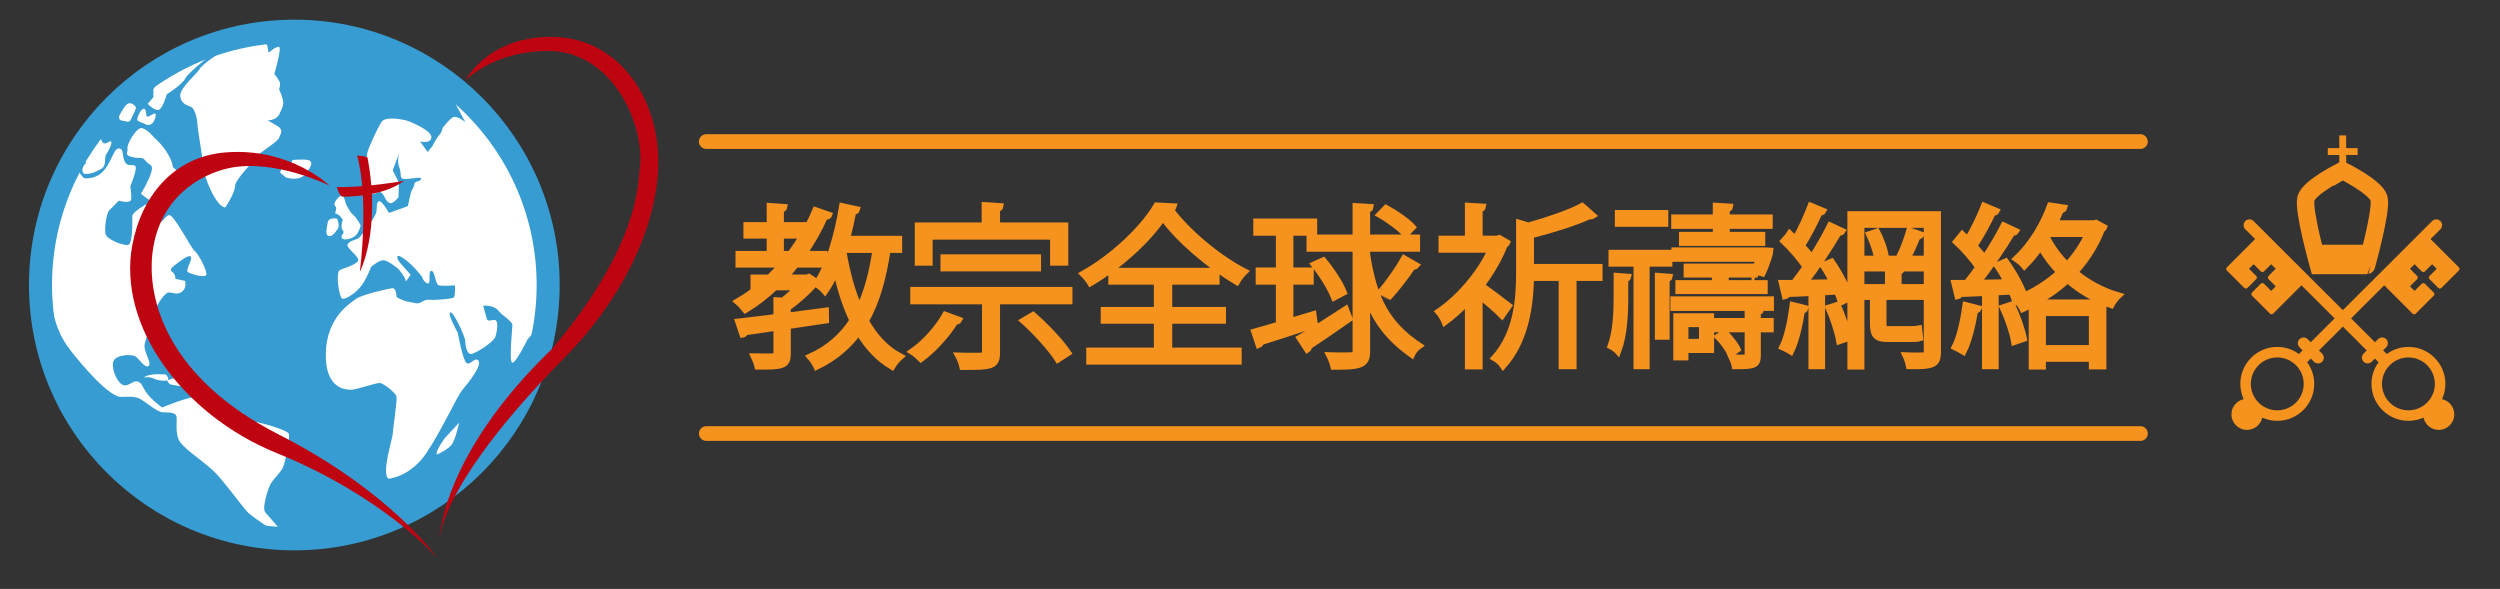 <?xml version="1.0" encoding="utf-8"?>
<!-- Generator: Adobe Illustrator 16.0.0, SVG Export Plug-In . SVG Version: 6.00 Build 0)  -->
<!DOCTYPE svg PUBLIC "-//W3C//DTD SVG 1.1//EN" "http://www.w3.org/Graphics/SVG/1.1/DTD/svg11.dtd">
<svg version="1.1" id="Capa_1" xmlns="http://www.w3.org/2000/svg" xmlns:xlink="http://www.w3.org/1999/xlink" x="0px" y="0px"
	 width="305.625px" height="72px" viewBox="0 0 305.625 72" enable-background="new 0 0 305.625 72" xml:space="preserve">
<rect x="0" y="0" width="305.625" height="72" fill="#333333" stroke="none"/>
<g>
	
		<line fill="none" stroke="#F6921E" stroke-width="1.796" stroke-linecap="round" stroke-miterlimit="10" x1="86.341" y1="17.307" x2="261.667" y2="17.307"/>
	
		<line fill="none" stroke="#F6921E" stroke-width="1.796" stroke-linecap="round" stroke-miterlimit="10" x1="86.341" y1="53.001" x2="261.667" y2="53.001"/>
	<g>
		<path fill="#369CD2" d="M67.011,34.841c0,17.137-13.896,31.032-31.027,31.032c-17.136,0-31.033-13.896-31.033-31.032
			c0-17.138,13.897-31.028,31.033-31.028C53.115,3.813,67.011,17.703,67.011,34.841z"/>
		<path fill="#FFFFFF" d="M34.825,65.416c0,0-1.995-2.364-2.343-2.714c-0.354-0.36-0.118-1.306,0-1.776
			c0.112-0.476,0.348-1.541,0.936-2.248c0.589-0.708,0.933-1.065,1.171-1.532c0.236-0.478,0.942-3.664,0.707-4.141
			c-0.235-0.469-3.639-1.421-4.109-1.421c-0.465,0-1.638-0.233-2.109-0.818c-0.467-0.59-4.223-2.249-5.164-2.249
			c-0.933,0-4.102,1.297-4.102,1.297s-1.296-0.938-1.881-1.772c-0.584-0.82-0.586-1.293-1.168-1.412
			c-0.591-0.121-1.177,0.823-1.886,0.351c-0.698-0.472-1.401-2.244-0.934-2.952c0.471-0.712,2.11-0.712,2.583-0.475
			c0.463,0.239,1.173,1.533,1.643,1.183c0.465-0.355-0.71-1.771-0.47-2.718c0.231-0.945,1.055-3.426,1.288-4.137
			c0.233-0.708,1.175-2.128,1.644-2.128c0.471,0,1.059,0.358,1.642-0.116c0.591-0.471,0.353-1.3,0.353-1.3L21.449,34.1
			c0,0,0-0.594-0.348-0.829c-0.354-0.229-0.241-0.47,0.235-0.828c0.469-0.354,1.755-1.414,1.993-1.061
			c0.234,0.353-0.705,1.659-0.35,1.889c0.35,0.235,1.997,0.711,2.223,0.358c0.237-0.358-0.936-2.601-1.407-2.959
			c-0.466-0.354-2.578-4.606-3.165-4.369c-0.59,0.235-0.705,0.946-1.172,0.826c-0.472-0.116,0-1.063,0-1.063l-1.646-1.065
			c0,0-1.642,0.949-1.642,1.421c0,0.469,0.119,3.543-0.586,3.543c-0.709,0-2.581-0.706-2.697-1.415
			c-0.115-0.711,0.116-2.483,0.472-2.835c0.344-0.354,1.172-1.183,1.172-1.183s1.521,0.469,1.521-0.238
			c0-0.706-0.115-1.526-0.115-1.526s0.94-2.251,0.588-2.488c-0.354-0.239-0.876,0.084-1.173-0.362
			c-0.51-0.729-0.123-1.768-0.827-1.768c-0.71,0-0.91,2.014-2.223,3.077c-0.651,0.52-1.411,0.585-1.881,0.585
			c-0.467,0-1.051-1.648-1.527-1.532c-0.463,0.119-0.68,0.188-0.68,0.188s-2.347,4.142-2.583,7.798c0,0-0.018,3.119,0.212,3.708
			c0.239,0.595,0.541,3.758,0.541,5.056c0,1.299,0.636,3.575,1.809,5.223c1.178,1.658,2.816,3.435,3.524,4.143
			c0.698,0.712,2.225,2.125,3.044,2.125c0.823,0,1.642-0.121,2.346,0.237c0.705,0.352,2.112,1.653,2.817,1.653s1.523,0,1.645,0.473
			c0.119,0.471-0.233,2.243,0.467,3.191c0.708,0.943,2.699,2.245,3.986,3.424c1.294,1.183,3.757,4.729,4.459,5.315
			c0.704,0.596,2.699,1.896,2.699,1.896S34.589,65.893,34.825,65.416z"/>
		<path fill="#FFFFFF" d="M27.551,25.357c0,0,1.178-1.775,1.178-2.593c0-0.833,2.46-3.201,2.581-3.558
			c0.108-0.354,2.697-1.89,2.809-2.356c0.124-0.475,0.707-0.95-0.348-1.537c-1.053-0.593-1.053-0.593-1.053-0.593s1.053,0,1.4-0.707
			c0.356-0.711,0.594-1.185,0.471-1.78c-0.114-0.587-0.471-1.296-0.471-1.296s0.124-0.352,0.124-0.708
			c0-0.354-0.708-1.18-0.708-1.18s0.94-3.191,0.584-3.313c-0.348-0.116-1.288,0.712-1.288,0.712s-0.112-1.183-0.466-1.537
			c-0.354-0.352-1.998-0.944-2.345-0.471c-0.356,0.471-2.702,1.889-3.058,2.008c-0.35,0.117-2.341,1.532-2.577,2.011
			c-0.232,0.474-2.348,2.242-2.348,3.187c0,0.948,0.708,1.183,1.293,1.418c0.583,0.238,0.822,1.774,0.822,2.246
			c0,0.471,0.702,4.374,0.702,5.198C24.854,21.339,26.383,25.357,27.551,25.357z"/>
		<path fill="#FFFFFF" d="M17.228,23.699c0,0,2.347,1.89,3.05,1.531c0.705-0.346-0.352-1.179-0.352-1.179l0.822,0.117l0.234-1.419
			c0,0,1.29-0.588,1.178-1.178c-0.123-0.591-1.059-0.946-1.059-1.299c0-0.359-0.354-1.184-0.939-2.013
			c-0.588-0.821-1.29-1.42-1.29-1.42s-1.011-1.228-1.645-1.179c-0.626,0.055-1.759,2.01-1.642,2.484
			c0.111,0.473-0.468,0.821,0.586,1.061c1.056,0.241,1.175-0.117,1.642,0.473c0.47,0.594,0.94,0.355,0.705,1.302
			C18.283,21.922,17.228,23.699,17.228,23.699z"/>
		<path fill="#FFFFFF" d="M47.554,58.521c0,0,2.646-0.237,4.606-3.188c1.961-2.955,3.685-6.854,4.377-7.68
			c0.695-0.83,2.414-2.953,1.958-3.549c-0.462-0.589-1.036,0.71-1.496,0.235c-0.462-0.469-1.035-3.659-1.035-3.659
			s-1.272-2.246-0.921-2.482c0.34-0.233,1.842,2.953,1.842,3.538c0,0.6,0.226,1.542,0.688,1.542c0.46,0,2.767-1.419,2.994-2.127
			c0.233-0.708,0.347-1.889,0-2.01c-0.348-0.119-0.923,0.239-1.034-0.119c-0.114-0.355-0.462-1.653-0.462-1.653
			s1.269-0.117,1.843,0.596c0.576,0.702,1.726,1.298,1.726,1.768c0,0.476-0.458,4.607,0,4.607c0.465,0,1.843-2.837,1.843-2.837
			l0.811-0.943v1.177l0.806-1.177c0,0,1.494-8.981-1.616-17.368c-3.106-8.393-9.791-13.83-9.791-13.83s0.812,1.305,1.037,1.774
			c0.235,0.474,0.346,0.945,0.346,0.945s-0.804-1.538-1.038-1.183c-0.229,0.356,1.849,4.021,1.849,4.021s-1.04-0.831-1.502-0.589
			c-0.456,0.231-1.269,1.3-1.269,1.3s-0.115,0.588-0.46,0.942c-0.343,0.354-0.8,1.3-0.8,1.3l-0.582,0.711l-0.924-1.302
			c0,0,1.27,0.354,1.386-0.47c0.12-0.829-2.649-2.013-3.226-2.128c-0.576-0.122-2.422-0.474-2.879,0.235
			c-0.466,0.711-1.614,3.187-1.728,3.777c-0.111,0.595-0.577,4.728,0.113,4.968c0.689,0.235,1.38-0.24,1.38-0.24
			s0.349,0.121,0.575,0.593c0.233,0.473,0.463,0.826,0.807,0.826c0.35,0,0.927-0.711,0.927-0.711s0.109-1.534,0-1.885
			c-0.12-0.358-0.697-1.421-0.697-1.421l0.807-2.13c0,0-0.339,0.949,0,1.774c0.351,0.823-0.109,1.418,0.695,1.418
			s2.074-0.354,1.96,0c-0.12,0.358-0.807,0.235-0.807,0.593c0,0.352-0.349,0.71-0.462,1.183c-0.115,0.468-0.345,1.535-0.345,1.535
			l-2.305,0.83c0,0-0.921-1.655-1.267-1.42c-0.347,0.233-0.12,0.94-0.347,1.535c-0.232,0.592-1.729,2.721-2.078,2.95
			c-0.339,0.243-1.264,0.356-1.38,0.831c-0.114,0.473,1.617,1.529,1.271,2.006c-0.349,0.475-1.616,0.825-2.188,1.068
			c-0.578,0.237-0.116,3.54,0.343,3.54c0.46,0,1.615-0.704,2.304-1.655c0.693-0.947,1.149-2.246,1.149-2.246
			s0.926-0.822,1.503-0.822c0.572,0,1.843,1.063,1.843,1.063s0.919,1.059,0.919,1.539l0.577-0.832l-1.151-1.298
			c0,0-0.577-0.592-0.465-0.947c0.12-0.353,1.616,0.826,2.305,1.652c0.694,0.83,0.694,0.83,0.694,0.83s0.202,0.692,0.689,0.83
			c0.489,0.138,0-1.539,0.462-1.539c0.465,0,0.465,1.654,0.92,1.771c0.46,0.118,1.959,0,1.959,0s0.115,1.42-0.23,1.542
			c-0.347,0.113-1.842,0.234-2.415,0.234c-0.577,0-0.808-0.121-1.385,0.235c-0.58,0.355-0.809,0.115-1.614,0
			c-0.805-0.121-1.494-0.592-1.494-0.592s0-1.066-0.468-1.066c-0.456,0-3.91,0.83-4.486,1.302c-0.581,0.472-3.576,2.127-3.688,6.617
			c-0.116,4.492,2.532,4.492,3.106,4.492c0.581,0,2.998-0.831,3.456-0.831c0.466,0,1.955,1.188,2.079,1.654
			c0.109,0.477-0.468,4.141-0.468,4.613S46.518,58.172,47.554,58.521z"/>
		<path fill="#FFFFFF" d="M44.097,27.563c0,0-0.469-0.946-0.926-1.298c-0.458-0.357-0.918-1.422-0.918-1.422
			s-0.232-1.182-0.581-0.949c-0.343,0.238-1.031,0.949-0.688,1.306c0.345,0.351-0.229,0.945,0.115,0.945
			c0.347,0,0.806,0.707,0.806,0.707s-0.343,0.947,0,1.3c0.348,0.356-0.343,0.589-0.113,0.943c0.229,0.356,1.147,0.116,1.61-0.235
			C43.859,28.508,44.097,27.563,44.097,27.563z"/>
		<path fill="#FFFFFF" d="M41.213,26.732c0,0-1.036-0.232-1.153,0.473c-0.115,0.71-0.343,1.535,0.117,1.654
			c0.464,0.116,0.923-0.594,1.152-0.944C41.563,27.563,41.213,26.732,41.213,26.732z"/>
		<path fill="#FFFFFF" d="M34.938,21.685c0,0,1.645,0.596,2.464-0.468c0.824-1.061,0.824-1.537,0.241-1.662
			c-0.591-0.113-1.887,0-1.887,0l-0.226,0.602l-0.822-0.357l-0.473,1.296L34.938,21.685z"/>
		<path fill="#FFFFFF" d="M26.962,5.38c0,0-0.938-0.115-1.643,0.12c-0.704,0.232-4.459,2.358-5.042,2.951
			c-0.583,0.594-1.523,2.483-1.523,2.483v0.948l-0.701,0.82c0,0,0.935,0.952,1.401,0.71c0.472-0.233,0.941-1.89,0.941-1.89
			s1.873-1.18,2.229-1.891c0.354-0.711,2.634-2.485,2.634-2.485S26.962,6.208,26.962,5.38z"/>
		<path fill="#FFFFFF" d="M10.272,21.259c0,0,0.738,0.077,1.443-0.28c0.701-0.354,0.971-0.392,1.09-0.983
			c0.117-0.591-0.032-0.788,0.199-1.146c0.231-0.353,0.738-1.248,0.586-1.537c-0.152-0.281-0.817,0.713-1.174-0.116
			c-0.353-0.827-0.353-0.827-0.353-0.827s-1.993,2.009-1.993,2.6c0,0.587,0.466,0.944,0.466,0.944S9.697,20.577,10.272,21.259z"/>
		<path fill="#FFFFFF" d="M16.795,14.692c0.106,0.184,0.774,0.388,0.774,0.388s0.508,0.367,0.926,0.098
			c0.421-0.271,0.646-1.169,0.492-1.292c-0.149-0.116-0.733,0.418-0.979,0.37c-0.241-0.048-0.033-0.946-0.426-0.959
			C17.185,13.281,16.689,14.514,16.795,14.692z"/>
		<path fill="#FFFFFF" d="M53.439,55.566c0,0,1.29-0.592,1.761-1.183c0.467-0.59,0.938-2.721,0.938-2.721l-1.762,1.896
			C54.377,53.559,53.087,55.333,53.439,55.566z"/>
		<path fill="#FFFFFF" d="M17.583,46.148c0,0,0.697-0.123,1.171,0.118c0.467,0.233,1.172,0.354,1.642,0.233
			c0.465-0.114-0.118-0.708-0.118-0.708S18.28,45.555,17.583,46.148z"/>
		<path fill="#FFFFFF" d="M20.748,46.976c0,0,1.171,0.239,1.521,0.239c0.356,0,0.475-0.594,0.475-0.594l-1.176-0.473L20.396,46.5"/>
		<path fill="none" stroke="#369CD2" stroke-width="2.816" stroke-linejoin="round" stroke-miterlimit="10" d="M67.011,34.841
			c0,17.137-13.896,31.032-31.027,31.032c-17.136,0-31.033-13.896-31.033-31.032c0-17.138,13.897-31.028,31.033-31.028
			C53.115,3.813,67.011,17.703,67.011,34.841z"/>
		<path fill="#BE0411" d="M53.422,68.188c0,0-6.485-7.478-19.585-12.795C22.351,50.737,14.35,39.863,16.169,30.002
			c1.095-5.971,5.026-10.857,11.411-11.37c7.896-0.634,12.694,4.055,12.694,4.055s-6.659-3.304-12.219-2.148
			c-3.567,0.742-8.542,3.617-9.395,10.229c-0.762,5.88,1.86,15.456,15.412,22.35C47.876,60.14,53.422,68.188,53.422,68.188z"/>
		<path fill="#BE0411" d="M56.909,9.838c0,0,2.618-5.329,10.482-5.329c8.473,0,13.532,7.999,13.061,16.348
			c-0.426,7.614-4.731,16.081-11.422,22.856c-15.915,16.112-15.35,22.71-15.35,22.71s-0.14-10.386,13.899-23.871
			c10.673-12.679,10.388-20.217,10.625-21.893c0.721-5.152-3.181-14.431-11.187-14.431C60.275,6.229,56.909,9.838,56.909,9.838z"/>
		<g>
			<path fill="#BE0411" d="M44.929,19.267c0,0-0.243-0.143-0.64-0.193c-0.388-0.048-0.636-0.048-0.636-0.048s1.478,4.389,0.342,14.2
				C43.995,33.226,46.611,28.248,44.929,19.267z"/>
			<path fill="#BE0411" d="M41.184,22.863c0,0,0.204,0.865,0.608,1.17c0,0,4.729,0.202,7.629-1.933
				C49.421,22.101,44.588,22.968,41.184,22.863z"/>
		</g>
		<path fill="#FFFFFF" d="M16.163,14.256c0,0,0.533-0.975,0.438-1.167c-0.102-0.195-0.538-0.586-0.93-0.439
			c-0.38,0.146-0.874,1.12-1.021,1.364c-0.149,0.242-0.149,0.679,0.242,0.726c0.398,0.055,0.83,0.245,0.977,0.055
			C16.019,14.596,16.163,14.256,16.163,14.256z"/>
	</g>
	<g>
		<g>
			<g>
				<g>
					<path fill="#F6921E" d="M298.54,48.797c0.26-0.571,0.41-1.2,0.41-1.867c0-2.492-2.028-4.519-4.521-4.519
						c-0.988,0-1.901,0.322-2.646,0.864l-0.447-0.446l0.374-0.374c0.138-0.139,0.206-0.318,0.206-0.497
						c0-0.182-0.068-0.361-0.206-0.498c-0.274-0.275-0.72-0.275-0.992,0l-0.378,0.376l-14.842-14.811
						c-0.279-0.277-0.73-0.277-1.006,0c-0.281,0.279-0.281,0.729,0,1.007l1.197,1.194l-3.455,3.455
						c-0.108,0.109-0.108,0.281,0,0.391l2.127,2.126c0.107,0.107,0.28,0.107,0.39,0l1.072-1.072c0.107-0.109,0.107-0.281,0-0.389
						l-0.879-0.879l0.561-0.557l0.875,0.877c0.107,0.108,0.283,0.108,0.392,0l0.876-0.877l0.558,0.557l-0.876,0.879
						c-0.107,0.107-0.107,0.281,0,0.389l0.876,0.878l-0.558,0.559l-0.876-0.877c-0.108-0.107-0.281-0.107-0.391,0l-1.072,1.072
						c-0.108,0.108-0.108,0.28,0,0.39l2.195,2.194c0.105,0.106,0.281,0.106,0.389-0.001l3.462-3.461l7.979,7.963l-0.386,0.386
						c-0.274,0.272-0.274,0.718,0,0.993c0.275,0.274,0.72,0.274,0.995,0l0.388-0.388l0.446,0.449
						c-0.542,0.743-0.865,1.657-0.865,2.646c0,2.49,2.027,4.517,4.519,4.517c0.656,0,1.277-0.141,1.841-0.395
						c0.183,0.859,0.946,1.504,1.86,1.504c1.051,0,1.903-0.851,1.903-1.901C300.033,49.744,299.393,48.985,298.54,48.797z
						 M291.196,46.93c0-0.868,0.347-1.656,0.905-2.237c0.017-0.014,0.034-0.027,0.05-0.042c0.017-0.014,0.027-0.033,0.041-0.049
						c0.581-0.561,1.369-0.904,2.236-0.904c1.783,0,3.232,1.45,3.232,3.232s-1.449,3.232-3.232,3.232
						C292.648,50.162,291.196,48.712,291.196,46.93z"/>
					<path fill="#F6921E" d="M272.794,50.654c0,1.051,0.852,1.901,1.902,1.901c0.914,0,1.677-0.645,1.86-1.504
						c0.563,0.254,1.185,0.395,1.841,0.395c2.491,0,4.518-2.026,4.518-4.517c0-0.989-0.324-1.903-0.863-2.646l0.448-0.449
						l0.385,0.388c0.275,0.274,0.72,0.274,0.995,0c0.277-0.275,0.277-0.721,0-0.993l-0.388-0.386l7.981-7.963l3.46,3.461
						c0.11,0.107,0.283,0.107,0.392,0.001l2.192-2.194c0.109-0.109,0.109-0.281,0-0.39l-1.072-1.072
						c-0.108-0.107-0.282-0.107-0.39,0l-0.876,0.877l-0.559-0.559l0.877-0.878c0.107-0.107,0.107-0.281,0-0.389l-0.877-0.879
						l0.559-0.557l0.876,0.877c0.107,0.108,0.284,0.108,0.391,0l0.879-0.877l0.559,0.557l-0.88,0.879
						c-0.108,0.107-0.108,0.279,0,0.389l1.073,1.072c0.108,0.107,0.282,0.107,0.387,0l2.129-2.126c0.108-0.109,0.108-0.281,0-0.391
						l-3.454-3.455l1.199-1.194c0.276-0.278,0.276-0.728,0-1.007c-0.279-0.277-0.729-0.277-1.009,0l-14.842,14.811l-0.377-0.376
						c-0.274-0.275-0.72-0.275-0.993,0c-0.138,0.137-0.207,0.316-0.207,0.498c0,0.179,0.069,0.358,0.207,0.497l0.375,0.374
						l-0.447,0.446c-0.745-0.542-1.658-0.864-2.647-0.864c-2.493,0-4.52,2.026-4.52,4.519c0,0.667,0.147,1.296,0.408,1.867
						C273.433,48.985,272.794,49.744,272.794,50.654z M278.397,50.162c-1.782,0-3.233-1.45-3.233-3.232s1.451-3.232,3.233-3.232
						c0.866,0,1.653,0.344,2.237,0.904c0.013,0.016,0.023,0.035,0.04,0.049c0.017,0.015,0.034,0.028,0.05,0.042
						c0.559,0.581,0.905,1.369,0.905,2.237C281.63,48.712,280.179,50.162,278.397,50.162z"/>
				</g>
			</g>
		</g>
		<g>
			<rect x="285.977" y="16.554" fill="#F6921E" width="0.842" height="4.783"/>
			<rect x="284.573" y="18.108" fill="#F6921E" width="3.649" height="0.842"/>
		</g>
		<path fill="none" stroke="#F6921E" stroke-width="2.132" stroke-miterlimit="10" d="M290.832,24.249
			c-0.379-1.391-4.456-3.4-4.456-3.4l-0.008,0.005c0-0.001-4.086,2.005-4.463,3.396c-0.382,1.406,1.526,8.207,1.526,8.207h2.82
			h0.233h2.819C289.305,32.456,291.213,25.655,290.832,24.249z"/>
		<polygon fill="#F6921E" points="282.69,29.917 289.828,29.917 289.305,32.456 283.432,32.456 		"/>
	</g>
	<g>
		<g>
			<g>
				<path fill="#F6921E" stroke="#F6921E" stroke-width="0.775" stroke-miterlimit="10" d="M100.964,39.153l-4.677,0.696v3.41
					c0,1.413-0.589,1.581-3.665,1.537c-0.063-0.355-0.277-0.862-0.446-1.221c0.567,0,1.077,0.022,1.496,0.022
					c1.226,0,1.266,0,1.266-0.339v-3.223c-1.476,0.23-2.823,0.42-3.879,0.568c-0.017,0.168-0.146,0.274-0.271,0.295l-0.527-1.561
					c1.24-0.147,2.886-0.336,4.677-0.564v-2.046l0.761,0.043c0.631-0.485,1.308-1.076,1.833-1.665h-2.784
					c-1.114,1.054-2.337,2.002-3.623,2.777c-0.211-0.27-0.652-0.758-0.949-1.009c0.884-0.506,1.728-1.094,2.552-1.769h-0.592V33.95
					h1.899c0.526-0.508,1.05-1.054,1.537-1.624h-5.269v-1.266h3.813v-2.276h-2.845V27.54h2.845v-2.337l1.75,0.127
					c-0.024,0.124-0.147,0.231-0.423,0.274v1.936h2.783v1.098c0.548-0.947,1.052-1.918,1.473-2.929l1.644,0.57
					c-0.061,0.168-0.293,0.21-0.506,0.187c-0.715,1.624-1.598,3.16-2.592,4.595h2.528v1.266h-3.478
					c-0.438,0.57-0.905,1.094-1.389,1.624h2.762l0.211-0.087l0.99,0.652c-0.041,0.086-0.19,0.147-0.295,0.169
					c-0.801,0.95-2.108,2.129-3.288,2.931v0.99c1.52-0.19,3.095-0.399,4.659-0.611L100.964,39.153z M95.443,31.061h1.16
					c0.548-0.717,1.054-1.493,1.536-2.276h-2.696V31.061z M109.9,30.532h-1.413c-0.504,3.48-1.326,6.366-2.653,8.704
					c1.072,1.919,2.464,3.437,4.232,4.362c-0.337,0.294-0.779,0.82-1.012,1.221c-1.685-0.989-3.011-2.443-4.087-4.235
					c-1.286,1.768-2.95,3.183-5.139,4.235c-0.149-0.337-0.529-0.927-0.78-1.201c2.253-1.032,3.937-2.505,5.184-4.444
					c-0.867-1.793-1.52-3.855-2.005-6.109c-0.421,0.967-0.862,1.829-1.368,2.548c-0.229-0.273-0.737-0.695-1.075-0.907
					c1.498-2.104,2.571-5.814,3.183-9.483l1.789,0.383c-0.041,0.168-0.187,0.253-0.462,0.253c-0.212,1.116-0.465,2.253-0.759,3.351
					h6.365V30.532z M103.155,30.532l-0.065,0.211c0.425,2.53,1.056,4.892,1.965,6.934c0.968-1.98,1.576-4.361,2.001-7.145H103.155z"
					/>
				<path fill="#F6921E" stroke="#F6921E" stroke-width="0.775" stroke-miterlimit="10" d="M117.233,39.11
					c-0.064,0.126-0.234,0.209-0.444,0.17c-1.032,1.661-2.656,3.455-4.193,4.591c-0.249-0.253-0.735-0.675-1.076-0.882
					c1.478-1.035,3.077-2.763,4.05-4.491L117.233,39.11z M111.668,35.464h19.051v1.35h-8.853v6.344c0,1.662-0.78,1.684-4.193,1.684
					c-0.082-0.399-0.293-0.97-0.504-1.352c0.654,0.022,1.283,0.022,1.77,0.022c1.348,0,1.497,0,1.497-0.378v-6.32h-8.768V35.464z
					 M113.629,28.91v3.183h-1.409v-4.507h8.175v-2.488l1.891,0.124c-0.017,0.15-0.123,0.257-0.419,0.296v2.068h8.346v4.507h-1.454
					V28.91H113.629z M126.881,32.788h-11.523v-1.307h11.523V32.788z M129.327,43.935c-0.821-1.286-2.634-3.31-4.214-4.72
					l1.182-0.694c1.558,1.37,3.409,3.308,4.275,4.613L129.327,43.935z"/>
				<path fill="#F6921E" stroke="#F6921E" stroke-width="0.775" stroke-miterlimit="10" d="M143.469,25.245
					c-0.045,0.168-0.214,0.272-0.426,0.316c2.045,2.782,5.839,5.965,9.104,7.648c-0.355,0.337-0.695,0.821-0.946,1.243
					c-3.311-1.939-7.084-5.14-9.041-7.858c-1.729,2.613-5.204,5.859-8.85,8.007c-0.188-0.316-0.591-0.822-0.888-1.118
					c3.688-2.064,7.334-5.54,8.979-8.342L143.469,25.245z M142.918,39.192v3.688h8.49v1.308h-18.226V42.88h8.265v-3.688h-6.496
					v-1.285h6.496v-3.496h-5.567v-1.285h12.832v1.285h-5.794v3.496h6.572v1.285H142.918z"/>
				<path fill="#F6921E" stroke="#F6921E" stroke-width="0.775" stroke-miterlimit="10" d="M157.731,39.298
					c0.925-0.271,1.873-0.566,2.824-0.863l0.171,1.247c-2.427,0.797-4.978,1.622-6.575,2.124c-0.022,0.171-0.127,0.273-0.275,0.339
					l-0.525-1.579c0.82-0.233,1.874-0.528,3.011-0.866v-5.288h-2.468v-1.327h2.468v-4.656H153.6v-1.327h7.039v1.327h-2.907v4.656
					h2.485v1.327h-2.485V39.298z M158.891,41.323c1.433-0.803,3.582-2.193,5.625-3.522l0.447,1.158
					c-1.796,1.268-3.733,2.576-4.973,3.393c0.018,0.171-0.066,0.321-0.172,0.384L158.891,41.323z M167.11,30.386v0.696
					c0.842,5.521,2.482,8.577,6.382,11.188c-0.338,0.231-0.736,0.694-0.905,1.076c-2.763-1.962-4.425-4.11-5.477-7.06v6.678
					c0,1.708-0.865,1.854-4.07,1.854c-0.084-0.378-0.314-0.989-0.507-1.367c0.553,0.02,1.057,0.02,1.48,0.02
					c1.641,0,1.727,0,1.727-0.482V30.386h-5.629V29.06h5.629v-3.838l1.79,0.108c-0.021,0.167-0.147,0.251-0.42,0.292v3.438h6.107
					v1.326H167.11z M161.776,31.841c0.993,1.18,2.065,2.822,2.486,3.897l-1.159,0.612c-0.421-1.097-1.455-2.783-2.443-4.006
					L161.776,31.841z M169.447,25.436c1.16,0.632,2.571,1.6,3.243,2.338l-0.84,0.885c-0.655-0.738-2.026-1.768-3.182-2.425
					L169.447,25.436z M173.134,32.454c-0.084,0.104-0.254,0.146-0.465,0.146c-0.695,1.073-1.934,2.678-2.862,3.687
					c-0.021,0-0.993-0.633-0.993-0.633c0.906-1.031,2.153-2.804,2.845-4.047L173.134,32.454z"/>
			</g>
			<g>
				<path fill="#F6921E" stroke="#F6921E" stroke-width="0.775" stroke-miterlimit="10" d="M184.233,29.66
					c-0.04,0.104-0.145,0.188-0.272,0.211c-0.672,1.749-1.706,3.478-2.866,5.037c0.968,0.672,2.844,2.086,3.353,2.484l-0.827,1.181
					c-0.544-0.565-1.786-1.645-2.758-2.445v8.642h-1.392v-7.945c-0.928,0.99-1.895,1.856-2.843,2.551
					c-0.146-0.38-0.526-1.011-0.759-1.265c2.425-1.646,5.017-4.571,6.404-7.606h-6.023v-1.308h3.221v-4.023l1.796,0.106
					c-0.023,0.145-0.129,0.251-0.404,0.293v3.624h2.193l0.233-0.084L184.233,29.66z M195.529,32.653v1.307h-3.182v10.786h-1.414
					V33.96h-3.79c-0.067,3.306-0.592,7.648-3.376,10.764c-0.186-0.293-0.691-0.775-1.049-0.967
					c2.718-3.055,3.012-7.188,3.012-10.408v-6.091l1.116,0.337c2.402-0.673,5.059-1.579,6.578-2.398l1.303,1.154
					c-0.127,0.084-0.275,0.107-0.44,0.066c-1.709,0.801-4.574,1.686-7.144,2.338v3.898H195.529z"/>
				<path fill="#F6921E" stroke="#F6921E" stroke-width="0.775" stroke-miterlimit="10" d="M198.666,36.322
					c0,2.188-0.122,4.651-0.862,6.633c-0.188-0.211-0.608-0.523-0.884-0.652c0.631-1.772,0.736-4.065,0.736-6.003v-2.554
					l1.371,0.105c-0.023,0.129-0.105,0.234-0.361,0.255V36.322z M204.062,32.211h-2.782v12.535h-1.198V32.211h-3.056v-1.287h7.036
					V32.211z M203.56,26.059v1.282h-5.756v-1.282H203.56z M202.693,41.146v-7.399l1.392,0.105c-0.023,0.129-0.106,0.217-0.359,0.255
					v7.039H202.693z M204.588,36.614h11.887v1.012h-11.887V36.614z M209.775,28.732v-1.138h-5.082v-0.989h5.082v-1.433l1.706,0.106
					c-0.021,0.145-0.128,0.251-0.403,0.272v1.054h5.247v0.989h-5.247v1.138h4.342v0.95h-9.776v-0.95H209.775z M214.514,33.539
					h-3.562v1.094h4.763v0.928h-10.514v-0.928h4.468v-1.094h-3.458V32.61h8.303v0.485c0.167-0.401,0.338-0.946,0.506-1.476h-10.304
					v-0.988h11.104l0.611,0.042c0,0.105-0.462,1.704-0.972,2.738l-0.945-0.254V33.539z M209.161,38.681v4.087h-3.138v0.906h-1.076
					v-4.993H209.161z M208.086,39.606h-2.063v2.21h2.063V39.606z M215.252,37.901c-0.02,0.126-0.124,0.209-0.378,0.249v1.117h1.578
					v0.972h-1.578v3.244c0,1.24-0.57,1.263-2.784,1.263c-0.063-0.315-0.211-0.734-0.354-1.033c0.421,0,0.776,0.025,1.051,0.025
					c0.801,0,0.883,0,0.883-0.28v-3.219h-3.872v-0.972h3.872v-1.472L215.252,37.901z M211.564,43.271
					c-0.276-0.587-0.929-1.495-1.518-2.106l0.8-0.484c0.613,0.589,1.287,1.434,1.559,2.021L211.564,43.271z"/>
				<path fill="#F6921E" stroke="#F6921E" stroke-width="0.775" stroke-miterlimit="10" d="M224.059,34.528
					c-0.356-0.718-0.778-1.453-1.197-2.089l1.05-0.443c0.948,1.372,1.922,3.206,2.275,4.408l-1.115,0.524
					c-0.105-0.376-0.276-0.819-0.486-1.304l-1.854,0.104v9.017h-1.261v-8.951c-1.116,0.059-2.133,0.105-2.934,0.123
					c-0.039,0.146-0.167,0.232-0.314,0.271l-0.377-1.579h1.453c0.463-0.587,0.945-1.262,1.452-1.979
					c-0.633-0.972-1.726-2.233-2.695-3.16c0.442-0.464,0.587-0.673,0.735-0.91c0.234,0.215,0.466,0.424,0.697,0.657
					c0.694-1.223,1.43-2.868,1.878-4.046l1.513,0.631c-0.062,0.128-0.227,0.17-0.464,0.17c-0.523,1.2-1.388,2.887-2.148,4.067
					c0.464,0.504,0.905,1.012,1.226,1.475c0.863-1.348,1.663-2.761,2.249-3.94l1.479,0.693c-0.061,0.107-0.231,0.17-0.464,0.17
					c-1.053,1.813-2.695,4.319-4.153,6.154L224.059,34.528z M220.689,37.691c-0.042,0.188-0.213,0.231-0.403,0.21
					c-0.273,1.769-0.734,3.812-1.346,5.054c-0.255-0.166-0.719-0.38-1.033-0.523c0.59-1.182,1.011-3.203,1.265-5.122L220.689,37.691
					z M224.859,41.691c-0.188-1.094-0.737-2.783-1.306-4.065l1.075-0.338c0.608,1.285,1.159,2.951,1.348,4.025L224.859,41.691z
					 M236.893,26.207v16.875c0,1.497-0.613,1.709-3.501,1.664c-0.062-0.333-0.252-0.928-0.421-1.288
					c0.507,0.025,0.992,0.025,1.37,0.025c1.099,0,1.225,0,1.225-0.401V27.468h-8.031v17.323h-1.304V26.207H236.893z M230.235,39.52
					c0,0.57,0.083,0.735,0.503,0.735h2.653c0.34,0,0.91-0.016,1.202-0.078c0.044,0.315,0.088,0.861,0.127,1.156
					c-0.271,0.087-0.778,0.087-1.304,0.087h-2.7c-1.41,0-1.729-0.486-1.729-1.919v-3.223h-0.945v-1.162h2.78V32.82l1.646,0.105
					c-0.023,0.126-0.129,0.232-0.382,0.275v1.915h2.949v1.162h-4.801V39.52z M228.23,32.798v-1.159h1.287
					c-0.127-0.798-0.547-2.039-0.992-2.99l0.926-0.314c0.509,0.927,0.928,2.17,1.076,2.971l-0.948,0.334h3.375l-0.719-0.292
					c0.42-0.864,0.946-2.254,1.199-3.162l1.41,0.509c-0.062,0.105-0.207,0.188-0.417,0.188c-0.318,0.779-0.844,1.96-1.288,2.758
					h1.771v1.159H228.23z"/>
				<path fill="#F6921E" stroke="#F6921E" stroke-width="0.775" stroke-miterlimit="10" d="M256.236,27.258l0.968,0.529
					c-0.04,0.105-0.144,0.188-0.25,0.209c-0.763,2.022-1.921,3.79-3.291,5.292c1.519,1.282,3.352,2.272,5.313,2.84
					c-0.296,0.276-0.694,0.801-0.884,1.16c-1.982-0.674-3.793-1.728-5.33-3.076c-1.186,1.095-2.512,2.022-3.882,2.782h8.24v7.775
					h-1.37v-0.926h-6.026v0.947h-1.327v-7.547c-0.379,0.189-0.738,0.358-1.118,0.53c-0.124-0.275-0.44-0.696-0.692-0.973
					l-0.192,0.089c-0.105-0.38-0.271-0.805-0.481-1.266c-0.657,0.041-1.329,0.062-1.961,0.104v9.017h-1.264v-8.951
					c-1.18,0.059-2.233,0.105-3.076,0.123c-0.023,0.168-0.15,0.232-0.294,0.271l-0.383-1.579h1.477
					c0.465-0.569,0.949-1.218,1.452-1.934c-0.651-0.973-1.746-2.217-2.717-3.122l0.74-0.906c0.208,0.188,0.439,0.398,0.672,0.631
					c0.718-1.222,1.538-2.905,2.001-4.106l1.497,0.631c-0.064,0.128-0.211,0.189-0.442,0.189c-0.547,1.181-1.476,2.909-2.274,4.088
					c0.484,0.507,0.928,1.032,1.264,1.496c0.906-1.369,1.748-2.801,2.359-4.002l1.476,0.693c-0.063,0.107-0.233,0.188-0.464,0.188
					c-1.073,1.794-2.763,4.301-4.236,6.136l3.645-0.064c-0.376-0.718-0.8-1.453-1.244-2.089l1.056-0.46
					c0.928,1.282,1.874,2.992,2.276,4.171c1.535-0.718,3.033-1.684,4.319-2.862c-0.907-0.932-1.689-1.983-2.341-3.12
					c-0.569,0.819-1.221,1.618-1.957,2.359c-0.232-0.295-0.718-0.697-1.013-0.889c2.045-1.913,3.434-4.486,4.15-6.491l1.706,0.259
					c-0.041,0.146-0.188,0.254-0.419,0.271c-0.21,0.509-0.463,1.076-0.762,1.643h4.85L256.236,27.258z M241.863,37.709
					c-0.061,0.127-0.188,0.214-0.419,0.214c-0.295,1.788-0.779,3.808-1.412,5.055c-0.295-0.188-0.759-0.402-1.052-0.546
					c0.607-1.182,1.052-3.203,1.324-5.122L241.863,37.709z M246.248,41.796c-0.19-1.138-0.777-2.888-1.393-4.193l1.096-0.358
					c0.635,1.329,1.244,3.039,1.455,4.152L246.248,41.796z M255.75,38.255h-6.026v4.32h6.026V38.255z M250.481,28.587l-0.271,0.421
					c0.631,1.243,1.474,2.383,2.487,3.392c1.03-1.115,1.917-2.401,2.567-3.813H250.481z"/>
			</g>
		</g>
	</g>
</g>
</svg>
